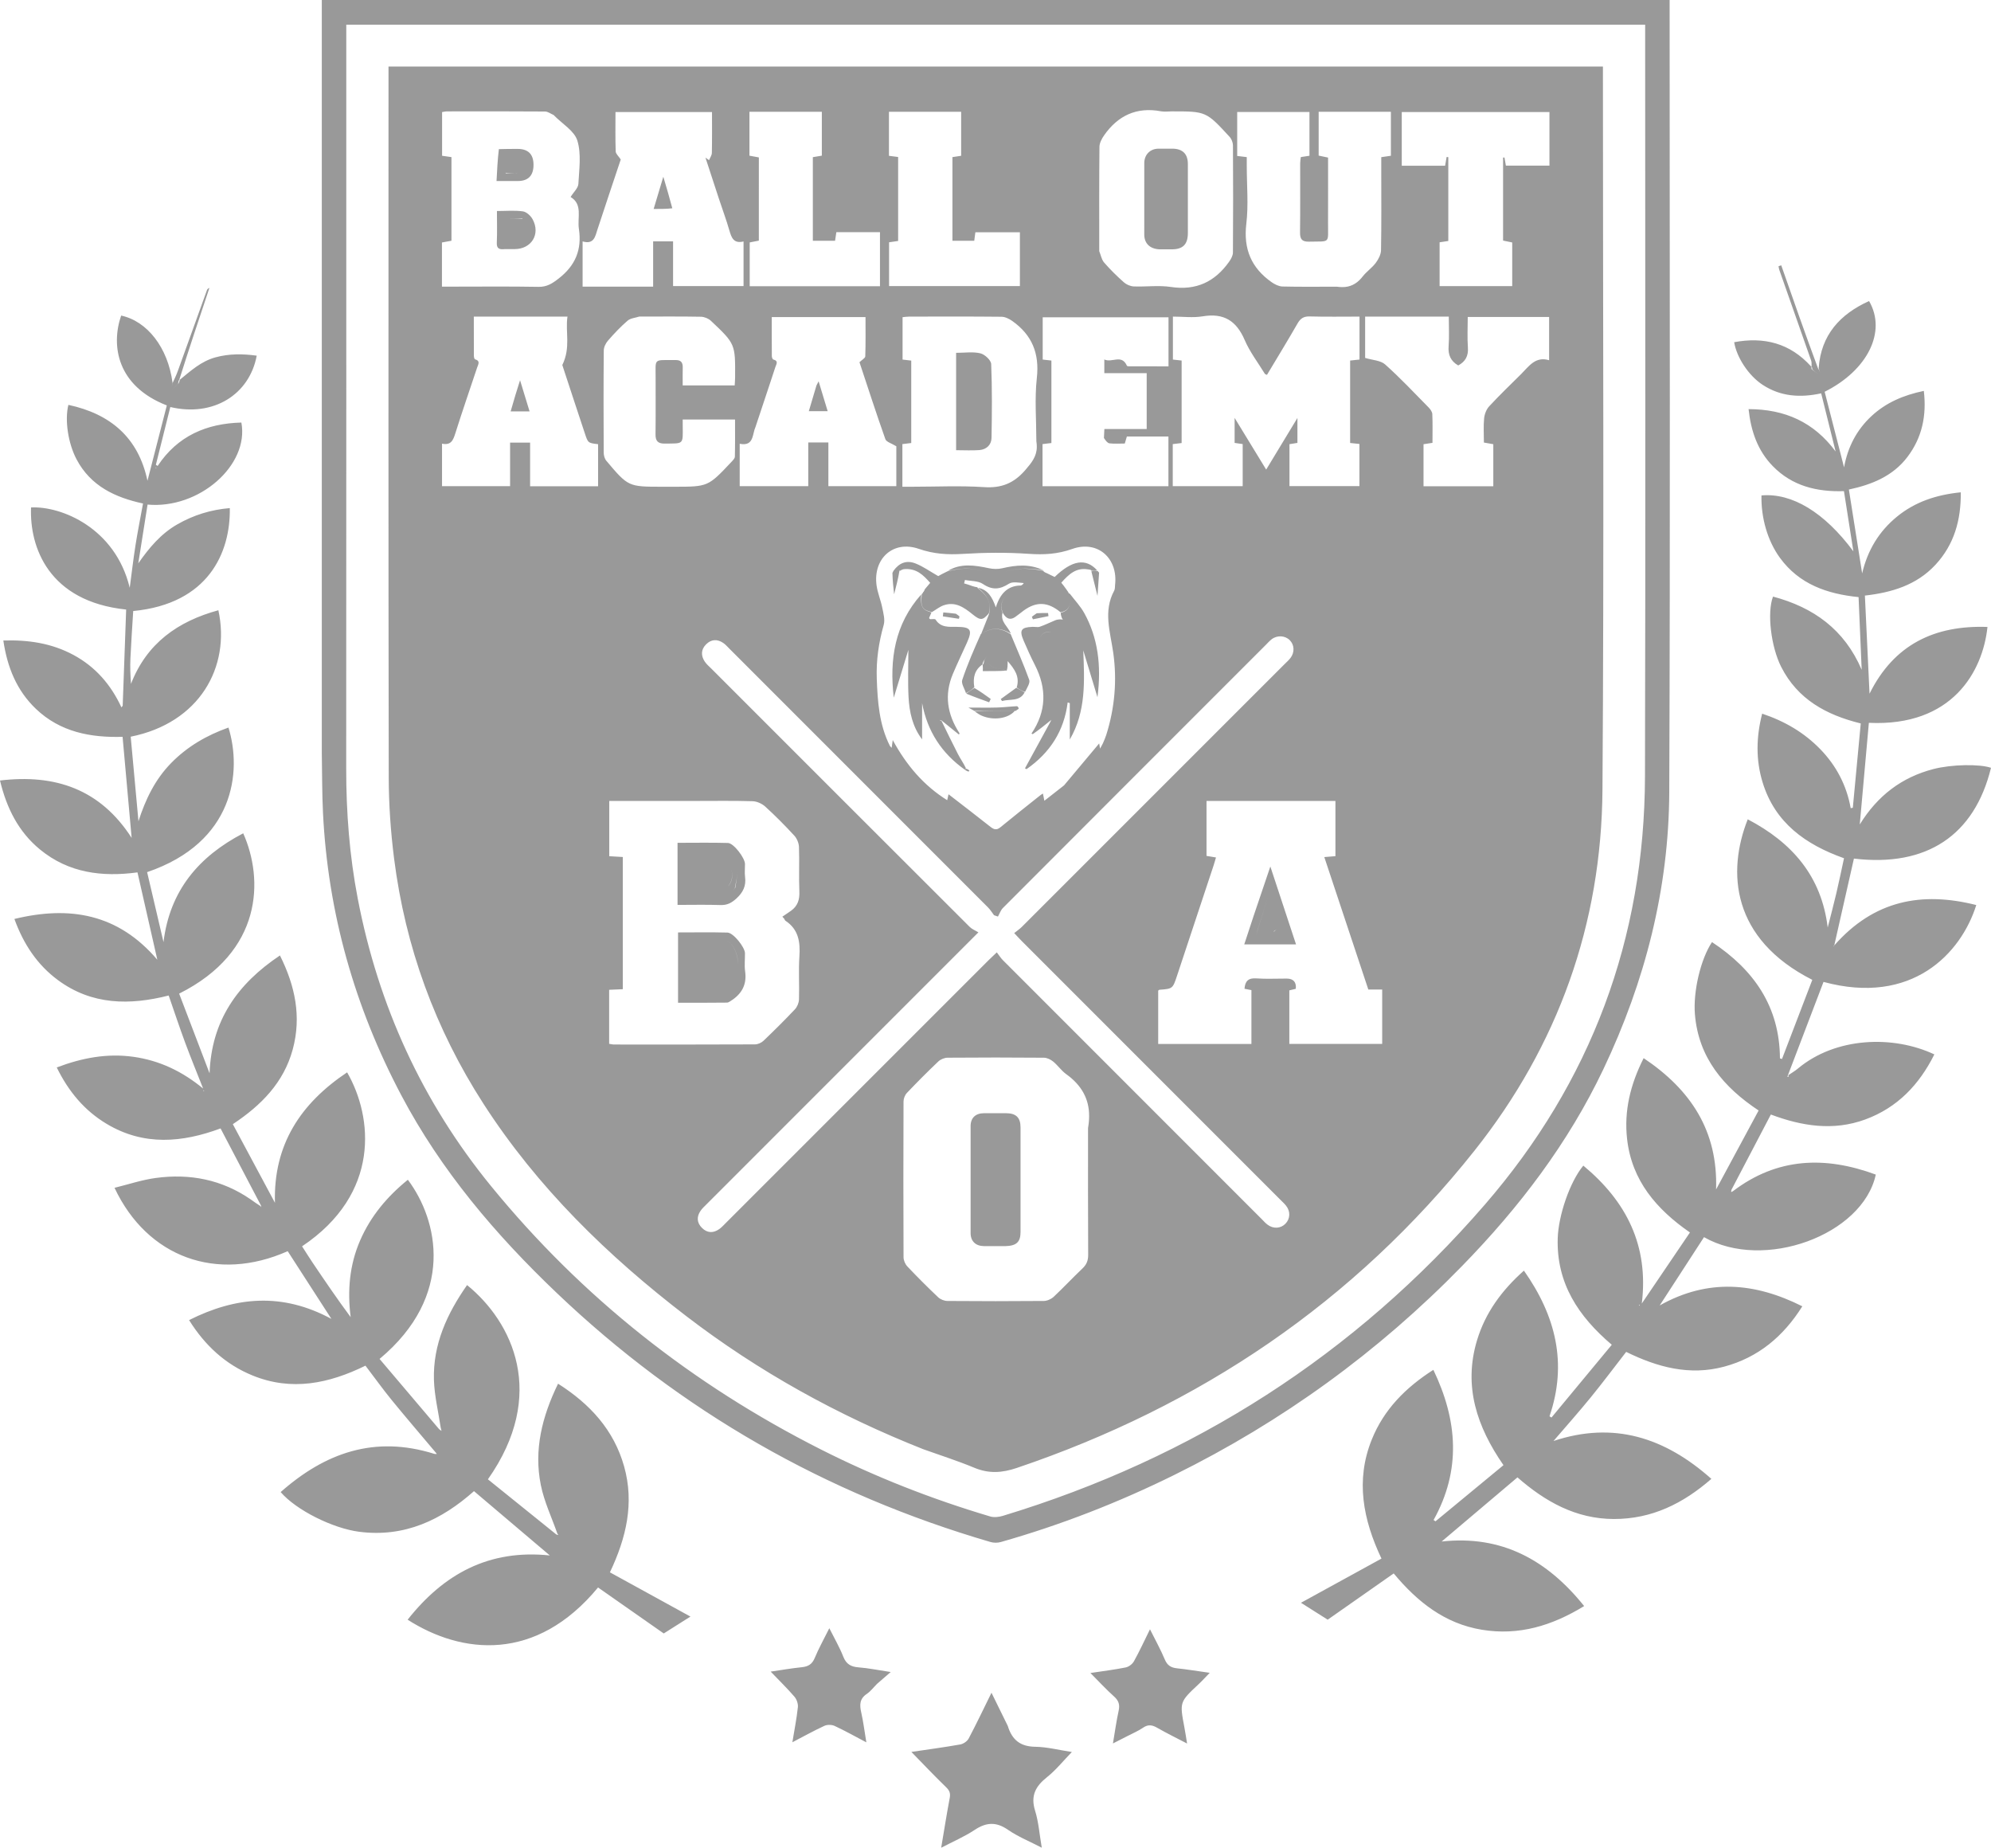 <svg xmlns="http://www.w3.org/2000/svg" xmlns:xlink="http://www.w3.org/1999/xlink" xmlns:serif="http://www.serif.com/" width="100%" height="100%" viewBox="0 0 139 129" xml:space="preserve" style="fill-rule:evenodd;clip-rule:evenodd;stroke-linejoin:round;stroke-miterlimit:2;">    <path d="M11.975,27.235C11.997,26.98 12.006,26.876 12.042,26.751C12.188,26.444 12.318,26.163 12.423,25.872C13.1,24.001 13.771,22.127 14.447,20.255C14.47,20.189 14.522,20.133 14.62,20.097C13.913,22.206 13.207,24.315 12.53,26.463C12.559,26.502 12.553,26.495 12.511,26.501C12.457,26.601 12.446,26.694 12.435,26.787L11.975,27.235ZM12.556,26.497L12.559,26.502C13.32,25.882 14.043,25.218 15.035,24.945C15.996,24.681 16.95,24.693 17.923,24.826C17.413,27.546 14.895,29.121 11.89,28.411L10.882,32.444L11.006,32.523C12.402,30.419 14.423,29.558 16.851,29.494C17.409,32.469 13.901,35.55 10.302,35.22L9.654,39.322C10.408,38.245 11.222,37.264 12.375,36.603C13.516,35.949 14.731,35.574 16.044,35.466C16.096,38.568 14.554,42.144 9.3,42.651C9.234,43.749 9.155,44.851 9.105,45.955C9.078,46.539 9.1,47.124 9.145,47.735C10.247,44.894 12.424,43.367 15.245,42.596C16.107,46.554 13.93,50.462 9.125,51.422L9.667,57.324C10.155,55.803 10.822,54.411 11.948,53.261C13.081,52.103 14.436,51.323 15.95,50.785C16.899,53.845 16.372,58.797 10.271,60.876L11.415,65.759C11.853,62.158 13.881,59.78 16.98,58.165C18.41,61.372 18.356,66.429 12.507,69.356L14.631,74.918C14.76,71.263 16.559,68.685 19.544,66.692C20.604,68.812 21.058,70.96 20.436,73.253C19.809,75.563 18.242,77.15 16.254,78.468L19.196,83.956C19.076,79.898 20.991,77.019 24.234,74.851C26.036,77.973 26.583,83.318 21.088,86.994C21.336,87.378 21.578,87.768 21.834,88.149C22.689,89.416 23.548,90.68 24.481,91.937C24.246,90.086 24.399,88.299 25.139,86.591C25.878,84.885 27.039,83.51 28.474,82.348C30.596,85.171 31.786,90.444 26.499,94.855C27.867,96.47 29.235,98.086 30.654,99.754C30.744,99.829 30.784,99.852 30.824,99.875L30.767,99.648C30.602,98.54 30.33,97.436 30.295,96.325C30.219,93.842 31.212,91.694 32.608,89.699C35.783,92.276 38.228,97.344 34.063,103.258C35.63,104.523 37.204,105.794 38.835,107.104C38.921,107.143 38.951,107.141 38.98,107.139L38.909,107.04C38.516,105.914 37.99,104.815 37.757,103.657C37.264,101.21 37.836,98.89 38.961,96.583C41.194,98.001 42.86,99.815 43.575,102.366C44.288,104.913 43.731,107.329 42.581,109.75L48.203,112.838L46.339,114.017L41.752,110.807C37.426,116.048 32.243,115.475 28.459,113.057C30.983,109.859 34.145,108.128 38.386,108.572L33.091,104.083C30.828,106.093 28.243,107.328 25.076,106.919C23.228,106.68 20.673,105.407 19.594,104.148C22.69,101.414 26.142,100.171 30.32,101.48C30.427,101.502 30.461,101.493 30.495,101.485L30.414,101.381C29.392,100.166 28.357,98.963 27.354,97.734C26.726,96.964 26.146,96.156 25.514,95.325C22.977,96.569 20.363,97.128 17.622,96.006C15.735,95.233 14.311,93.918 13.2,92.144C16.468,90.501 19.712,90.208 23.137,92.06L20.085,87.333C15.143,89.533 10.282,87.769 7.995,82.91C8.971,82.671 9.908,82.354 10.871,82.224C13.259,81.899 15.504,82.337 17.517,83.73C17.735,83.882 17.949,84.041 18.165,84.173C18.192,84.189 18.22,84.228 18.248,84.266L18.212,84.133L15.398,78.765C12.741,79.751 10.051,80.007 7.446,78.447C5.89,77.515 4.782,76.182 3.962,74.509C5.727,73.84 7.474,73.507 9.326,73.768C11.161,74.028 12.74,74.793 14.182,75.982C13.761,74.912 13.323,73.848 12.923,72.769C12.527,71.7 12.17,70.617 11.777,69.487C9.065,70.177 6.423,70.163 4.055,68.419C2.6,67.348 1.64,65.895 1.005,64.144C4.861,63.209 8.244,63.772 10.984,66.992L9.598,60.893C7.146,61.225 4.799,60.943 2.796,59.298C1.29,58.063 0.464,56.412 0,54.48C3.858,54.018 6.999,55.085 9.19,58.485L8.558,51.431C6.338,51.496 4.209,51.105 2.505,49.477C1.169,48.201 0.509,46.581 0.233,44.708C1.98,44.652 3.613,44.898 5.13,45.716C6.659,46.539 7.742,47.787 8.477,49.373C8.529,49.304 8.565,49.278 8.566,49.251C8.648,47.018 8.728,44.785 8.808,42.548C3.398,41.984 2.057,38.197 2.167,35.42C4.293,35.316 8.055,36.862 9.057,41.027C9.194,40.005 9.307,39.03 9.459,38.061C9.611,37.101 9.802,36.147 9.985,35.145C8.055,34.728 6.337,33.938 5.348,32.068C4.756,30.949 4.509,29.336 4.774,28.26C7.715,28.892 9.659,30.545 10.296,33.557L11.646,28.299C8.17,26.948 7.735,24.127 8.458,22.027C10.276,22.416 11.719,24.255 12.044,26.704C12.006,26.876 11.997,26.98 11.975,27.235C12.195,27.021 12.314,26.904 12.469,26.759C12.522,26.652 12.541,26.573 12.556,26.497ZM14.214,76.173C14.227,76.162 14.248,76.151 14.249,76.138C14.25,76.126 14.232,76.112 14.222,76.098C14.209,76.109 14.197,76.121 14.214,76.173ZM10.923,32.7L10.867,32.609C10.87,32.654 10.874,32.699 10.923,32.7ZM127.055,25.995L126.969,25.694C127.137,23.375 128.456,21.933 130.487,21.013C131.729,23.148 130.389,25.843 127.387,27.346L128.741,32.621C128.996,31.221 129.606,30.026 130.644,29.055C131.667,28.1 132.892,27.582 134.31,27.285C134.513,28.994 134.196,30.539 133.165,31.897C132.135,33.253 130.65,33.833 129.078,34.17L130.004,40.024C130.384,38.404 131.187,37.079 132.446,36.054C133.713,35.023 135.195,34.534 136.89,34.364C136.91,36.295 136.433,38.006 135.125,39.419C133.802,40.847 132.059,41.362 130.196,41.572L130.52,48.42C132.231,44.971 135.077,43.632 138.754,43.761C138.427,46.873 136.293,50.73 130.473,50.454L129.838,57.549C131.08,55.534 132.773,54.253 134.976,53.681C136.257,53.349 138.211,53.32 139,53.594C137.843,58.319 134.497,60.536 129.43,59.93L128.057,65.993C130.829,62.836 134.173,62.212 137.972,63.173C136.911,66.551 133.484,70.212 127.307,68.538C126.491,70.682 125.675,72.825 124.835,75.018C124.801,75.099 124.792,75.131 124.784,75.163L124.864,75.166L124.853,75.047C125.071,74.897 125.304,74.766 125.506,74.596C128.148,72.379 132.165,72.245 135.045,73.598C133.989,75.714 132.464,77.319 130.215,78.142C127.977,78.961 125.777,78.601 123.631,77.794C122.716,79.546 121.817,81.263 120.882,83.045C120.852,83.143 120.86,83.176 120.867,83.209L120.988,83.143C124.085,80.788 127.437,80.687 130.957,81.987C130.039,86.225 123.118,88.735 118.964,86.354L115.87,91.121C119.24,89.229 122.508,89.516 125.827,91.181C124.505,93.288 122.744,94.757 120.365,95.395C117.957,96.041 115.706,95.433 113.53,94.363C112.697,95.436 111.897,96.508 111.052,97.543C110.219,98.566 109.34,99.552 108.456,100.583C112.652,99.188 116.228,100.335 119.478,103.226C117.501,104.952 115.317,106.031 112.677,106.028C110.012,106.024 107.867,104.805 105.94,103.122L100.647,107.6C104.82,107.137 108.005,108.874 110.596,112.105C108.354,113.477 106.033,114.185 103.449,113.757C100.868,113.33 98.96,111.82 97.3,109.827L92.692,113.055L90.826,111.875L96.446,108.791C95.158,106.069 94.623,103.329 95.768,100.486C96.613,98.386 98.13,96.854 100.069,95.616C101.759,99.134 102.027,102.605 100.084,106.098L100.218,106.189L104.964,102.27C103.108,99.589 102.154,96.762 103.115,93.562C103.698,91.622 104.854,90.056 106.391,88.691C108.608,91.835 109.442,95.158 108.177,98.858L108.316,98.945L112.526,93.866C110.196,91.889 108.653,89.571 108.751,86.427C108.8,84.846 109.592,82.5 110.538,81.361C113.55,83.86 115.115,86.943 114.621,90.986L117.982,86.028C115.652,84.413 113.922,82.416 113.594,79.504C113.371,77.525 113.832,75.678 114.75,73.859C118.033,76.06 119.942,78.927 119.807,83.025L122.777,77.513C120.33,75.891 118.583,73.83 118.33,70.811C118.195,69.2 118.732,66.947 119.521,65.759C122.441,67.687 124.243,70.254 124.266,73.875L124.408,73.92L126.524,68.394C120.886,65.534 120.557,60.88 122.017,57.188C125.104,58.808 127.161,61.139 127.6,64.741C127.801,63.949 128.012,63.16 128.199,62.365C128.388,61.565 128.552,60.76 128.738,59.906C126.068,58.956 123.916,57.443 123.051,54.597C122.574,53.028 122.606,51.442 123.024,49.814C124.609,50.343 125.96,51.14 127.082,52.294C128.196,53.441 128.918,54.813 129.205,56.41L129.353,56.383L129.907,50.497C127.494,49.904 125.503,48.811 124.354,46.553C123.64,45.149 123.354,42.763 123.781,41.642C126.611,42.396 128.764,43.936 129.972,46.751L129.755,41.679C127.558,41.456 125.615,40.783 124.27,38.944C123.386,37.735 122.94,36.111 122.976,34.581C125.101,34.394 127.366,35.754 129.392,38.484L128.734,34.282C126.837,34.341 125.116,33.926 123.76,32.53C122.705,31.445 122.242,30.098 122.075,28.557C124.623,28.563 126.63,29.465 128.153,31.514L127.144,27.455C125.688,27.773 124.31,27.685 123.052,26.858C122.082,26.219 121.248,24.963 121.069,23.885C123.15,23.5 124.953,23.942 126.434,25.572C126.476,25.576 126.468,25.572 126.461,25.61C126.458,25.672 126.463,25.698 126.473,25.762C126.643,25.908 126.808,26.016 126.972,26.123C126.808,26.016 126.643,25.908 126.518,25.762C126.527,25.678 126.501,25.628 126.473,25.58L126.473,25.578C126.464,25.446 126.49,25.299 126.447,25.177C125.71,23.064 124.964,20.954 124.223,18.844C124.194,18.76 124.184,18.67 124.166,18.583L124.356,18.52C125.196,20.921 126.035,23.323 126.922,25.709C126.992,25.796 127.026,25.895 127.055,25.995ZM114.455,91.061C114.442,91.075 114.419,91.088 114.418,91.102C114.418,91.116 114.44,91.131 114.452,91.146C114.465,91.132 114.478,91.119 114.455,91.061ZM128.029,66.066L128.054,65.996C128.032,66.003 128.01,66.01 128.029,66.066ZM22.467,52.613L22.467,0L116.563,0L116.563,0.615C116.563,18.834 116.611,37.052 116.538,55.271C116.511,62.043 114.853,68.492 111.946,74.615C109.486,79.796 106.062,84.28 102.076,88.366C96.216,94.376 89.519,99.229 81.996,102.945C78.095,104.873 74.055,106.447 69.868,107.636C69.646,107.699 69.374,107.698 69.153,107.634C57.66,104.28 47.546,98.517 38.873,90.254C34.593,86.175 30.795,81.71 28.014,76.447C24.756,70.279 22.896,63.723 22.55,56.751C22.482,55.393 22.493,54.031 22.467,52.613ZM69.13,105.85C69.399,105.93 69.738,105.891 70.014,105.807C83.306,101.774 94.572,94.586 103.667,84.08C111.082,75.514 114.813,65.511 114.843,54.186C114.888,36.926 114.855,19.666 114.855,2.406L114.855,1.723L24.175,1.723L24.175,2.443C24.175,19.511 24.18,36.58 24.17,53.648C24.168,56.704 24.4,59.734 24.978,62.734C26.413,70.19 29.474,76.903 34.279,82.786C40.623,90.554 48.332,96.635 57.316,101.176C61.138,103.106 65.069,104.644 69.13,105.85ZM64.471,101.162C58.5,98.799 52.965,95.742 47.903,91.86C42.422,87.657 37.517,82.883 33.754,77.046C30.383,71.819 28.294,66.095 27.512,59.921C27.274,58.045 27.142,56.142 27.139,54.251C27.111,37.969 27.123,21.688 27.123,5.406L27.123,4.643L111.907,4.643L111.907,5.288C111.907,21.896 111.989,38.505 111.875,55.112C111.811,64.492 108.775,72.972 102.94,80.317C94.537,90.894 83.768,98.142 70.99,102.463C69.951,102.814 69.03,102.872 68.019,102.45C66.872,101.972 65.684,101.596 64.471,101.162ZM72.353,30.8C72.351,29.307 72.225,27.827 72.386,26.379C72.578,24.659 72.044,23.375 70.668,22.403C70.453,22.251 70.171,22.112 69.919,22.11C67.773,22.087 65.628,22.096 63.482,22.099C63.32,22.099 63.157,22.126 63.012,22.139L63.012,25.099L63.618,25.169L63.618,30.923L62.999,30.998L62.999,33.975L63.646,33.975C65.332,33.975 67.023,33.892 68.702,34.002C69.92,34.083 70.789,33.728 71.583,32.807C72.018,32.304 72.387,31.852 72.383,31.186C72.385,31.066 72.375,30.937 72.353,30.8ZM66.75,31.424L66.75,24.628C67.352,24.628 67.923,24.538 68.443,24.662C68.749,24.735 69.188,25.14 69.199,25.411C69.268,27.129 69.254,28.852 69.222,30.573C69.213,31.049 68.87,31.376 68.381,31.415C67.87,31.456 67.352,31.424 66.75,31.424ZM76.738,51.892L76.799,52.254C76.893,52.08 76.955,51.984 77,51.88C77.083,51.688 77.17,51.495 77.233,51.296C77.825,49.421 77.994,47.489 77.72,45.56C77.512,44.095 77.008,42.664 77.788,41.225C77.848,41.115 77.833,40.963 77.848,40.83C78.065,38.971 76.637,37.689 74.866,38.315C73.827,38.682 72.894,38.732 71.803,38.657C70.301,38.553 68.755,38.567 67.253,38.661C66.142,38.73 65.191,38.671 64.135,38.307C62.357,37.695 60.941,38.991 61.196,40.858C61.268,41.383 61.487,41.886 61.592,42.408C61.672,42.807 61.799,43.255 61.695,43.622C61.346,44.852 61.166,46.092 61.211,47.365C61.267,48.977 61.382,50.58 62.124,52.058C62.145,52.1 62.189,52.131 62.25,52.199L62.326,51.658C63.288,53.421 64.484,54.827 66.129,55.855L66.221,55.44C67.214,56.209 68.186,56.952 69.145,57.711C69.388,57.903 69.576,57.963 69.843,57.744C70.76,56.99 71.693,56.256 72.621,55.516C72.677,55.47 72.742,55.436 72.812,55.39L72.911,55.893L73.253,55.627C73.599,55.357 73.924,55.104 74.266,54.835L74.274,54.825L74.296,54.807L76.738,51.892ZM74.693,41.45L74.693,41.447C75.032,41.895 75.43,42.31 75.699,42.797C76.634,44.488 76.911,46.423 76.618,48.665L75.627,45.397C75.713,47.547 75.827,49.655 74.686,51.62L74.686,49.077L74.538,49.031C74.291,51.018 73.306,52.544 71.667,53.686C71.594,53.66 71.578,53.643 71.561,53.625L73.346,50.359C73.371,50.301 73.379,50.273 73.387,50.246L73.314,50.315C72.929,50.625 72.544,50.936 72.104,51.241C72.049,51.235 72.014,51.2 72.014,51.2C73.056,49.656 73.091,48.065 72.253,46.423C71.966,45.861 71.707,45.284 71.458,44.705C71.149,43.986 71.29,43.783 72.085,43.754C72.258,43.748 72.445,43.797 72.6,43.744C72.96,43.621 73.302,43.448 73.655,43.303C73.762,43.258 73.878,43.235 74.051,43.231C74.143,43.251 74.174,43.242 74.206,43.234L74.139,43.157C74.098,43.043 74.058,42.93 74.052,42.775C74.851,42.57 74.683,41.968 74.693,41.45ZM68.502,44.245C68.664,43.812 68.865,43.357 69.051,42.857C69.241,42.016 68.849,41.494 68.281,41.026C68.967,41.163 69.268,41.67 69.523,42.397C69.821,41.438 70.328,40.9 71.233,40.867C70.956,41.054 70.662,41.221 70.407,41.434C70.664,41.22 70.96,41.051 71.24,40.866C71.242,40.87 71.234,40.871 71.272,40.873C71.364,40.832 71.418,40.788 71.472,40.698C71.122,40.675 70.696,40.578 70.438,40.744C69.798,41.154 69.271,41.202 68.614,40.758C68.286,40.536 67.788,40.566 67.367,40.483L67.309,40.722C67.488,40.773 67.667,40.825 67.879,40.908C68.025,40.958 68.137,40.977 68.248,40.993C68.246,40.996 68.243,41.005 68.24,41.033C68.849,41.494 69.242,42.016 69.037,42.813C68.608,43.309 68.45,43.327 67.903,42.883C67.307,42.4 66.694,41.966 65.876,42.253C65.599,42.35 65.357,42.549 65.064,42.723C64.375,42.57 64.267,42.374 64.352,41.496C64.337,41.448 64.337,41.453 64.371,41.457C64.418,41.417 64.432,41.371 64.446,41.326C64.446,41.326 64.45,41.334 64.474,41.319C64.522,41.245 64.545,41.186 64.568,41.127L64.941,40.684C64.457,40.139 63.979,39.644 63.093,39.729C62.95,39.767 62.893,39.805 62.837,39.843C62.837,39.843 62.838,39.837 62.799,39.821C62.706,40.378 62.567,40.916 62.422,41.484C62.372,41.029 62.317,40.537 62.304,39.988C62.352,39.906 62.367,39.872 62.379,39.842L62.382,39.833L62.383,39.836C62.768,39.3 63.278,39.081 63.909,39.327C64.445,39.536 64.927,39.886 65.502,40.213C65.611,40.151 65.838,40.024 66.143,39.88C67.254,39.582 68.26,39.631 69.24,40.086C68.26,39.631 67.254,39.582 66.168,39.854C67.062,39.296 68.047,39.452 69.046,39.663C69.343,39.726 69.678,39.734 69.972,39.665C70.937,39.438 71.885,39.348 72.839,39.803C71.75,39.633 70.661,39.591 69.618,40.131C70.661,39.591 71.75,39.633 72.856,39.843C72.856,39.843 72.85,39.844 72.853,39.88C72.93,39.947 73.003,39.977 73.076,40.006L73.63,40.274C74.837,39.102 75.812,38.935 76.599,39.814C76.433,39.858 76.309,39.848 76.185,39.838C76.185,39.838 76.191,39.837 76.184,39.801C76.099,39.757 76.022,39.75 75.944,39.742C75.114,39.604 74.606,40.1 74.093,40.674C74.204,40.812 74.307,40.94 74.44,41.129C74.509,41.239 74.549,41.287 74.588,41.335C74.588,41.335 74.58,41.334 74.583,41.367C74.621,41.415 74.657,41.433 74.693,41.45C74.682,41.966 74.853,42.57 74.044,42.739C73.164,42.007 72.364,41.966 71.467,42.618C71.266,42.764 71.078,42.928 70.874,43.067C70.536,43.298 70.265,43.208 70.02,42.8C69.779,42.219 69.976,41.822 70.333,41.498C69.976,41.822 69.777,42.217 69.991,42.772C69.824,43.421 70.382,43.722 70.566,44.223C69.899,43.823 69.226,43.752 68.502,44.245ZM68.895,45.778C68.927,46.794 69.719,46.551 70.232,46.815C69.723,46.845 69.192,46.845 68.612,46.845C68.618,46.722 68.625,46.6 68.606,46.43C68.581,46.382 68.59,46.389 68.632,46.384C68.687,46.287 68.698,46.195 68.71,46.103L68.895,45.778ZM68.502,44.245C69.244,43.755 69.908,43.829 70.563,44.268C71.001,45.326 71.465,46.375 71.853,47.451C71.931,47.665 71.715,47.984 71.564,48.294C71.321,48.219 71.15,48.105 70.979,47.99C71.215,47.232 70.826,46.695 70.348,46.147C70.348,46.415 70.348,46.638 70.279,46.823C69.719,46.551 68.927,46.794 68.895,45.778C68.782,45.976 68.746,46.039 68.672,46.132C68.618,46.239 68.6,46.316 68.586,46.389C68.585,46.386 68.581,46.382 68.581,46.382C68.06,46.757 67.905,47.268 68.021,47.974C67.824,48.17 67.63,48.274 67.437,48.378C67.342,48.071 67.095,47.712 67.177,47.464C67.533,46.394 67.985,45.357 68.472,44.265L68.502,44.245ZM73.357,44.105L73.345,44.102C72.911,44.064 72.652,44.278 72.55,44.682C72.65,44.288 72.899,44.074 73.357,44.105ZM72.382,42.804C72.673,42.788 72.921,42.788 73.17,42.788L73.199,43.007L72.113,43.228L72.038,43.053C72.138,42.976 72.238,42.898 72.382,42.804ZM66.734,42.838C66.847,42.912 66.916,42.968 66.986,43.025L66.947,43.193L65.824,43.022L65.857,42.747C66.135,42.772 66.413,42.796 66.734,42.838ZM76.193,39.88C76.309,39.848 76.433,39.858 76.604,39.854C76.65,39.842 76.645,39.839 76.643,39.866C76.672,39.917 76.703,39.941 76.733,39.966L76.621,41.594C76.462,40.958 76.331,40.44 76.193,39.88ZM67.454,48.414C67.631,48.274 67.824,48.17 68.028,48.022C68.415,48.248 68.791,48.518 69.166,48.787L69.056,49.02C68.528,48.83 67.999,48.64 67.454,48.414ZM67.44,53.654C67.536,53.678 67.607,53.728 67.678,53.777L67.619,53.86C67.55,53.834 67.482,53.807 67.392,53.757C67.386,53.715 67.4,53.697 67.44,53.654ZM65.724,50.304C66.106,51.08 66.479,51.862 66.876,52.631C67.04,52.951 67.254,53.246 67.431,53.615C67.4,53.697 67.385,53.715 67.371,53.734C65.749,52.588 64.743,51.053 64.376,49.077L64.376,51.609C63.702,50.724 63.485,49.695 63.429,48.642C63.373,47.575 63.417,46.504 63.417,45.361L62.398,48.698C62.085,46.033 62.468,43.564 64.311,41.496C64.267,42.374 64.375,42.57 65.03,42.745C64.983,42.858 64.937,42.97 64.866,43.132C64.879,43.194 64.917,43.207 64.955,43.22C65.078,43.226 65.276,43.185 65.314,43.245C65.68,43.825 66.25,43.751 66.805,43.755C67.773,43.761 67.905,43.966 67.514,44.844C67.187,45.578 66.835,46.301 66.524,47.04C65.917,48.484 66.117,49.845 66.986,51.179C66.98,51.235 66.945,51.27 66.945,51.27C66.559,50.96 66.174,50.65 65.745,50.298C65.681,50.256 65.659,50.257 65.637,50.258C65.639,50.272 65.639,50.297 65.644,50.298C65.67,50.303 65.697,50.303 65.724,50.304ZM70.947,48.013C71.149,48.105 71.321,48.219 71.534,48.322C71.2,48.988 70.512,48.775 69.954,48.932L69.867,48.795L70.947,48.013ZM68.036,49.626L67.606,49.39C68.416,49.39 69.025,49.403 69.632,49.385C70.084,49.373 70.534,49.314 70.986,49.294C71.051,49.291 71.12,49.393 71.117,49.478C70.997,49.549 70.948,49.589 70.898,49.63C70.898,49.63 70.896,49.622 70.85,49.609C69.881,49.607 68.959,49.616 68.036,49.626ZM68.055,49.659C68.959,49.616 69.881,49.607 70.853,49.612C70.389,50.167 69.347,50.312 68.522,49.949C68.366,49.88 68.223,49.779 68.055,49.659ZM94.258,30.921L94.258,25.166L94.913,25.097L94.913,22.099C93.731,22.099 92.584,22.119 91.438,22.088C91.014,22.076 90.789,22.225 90.584,22.584C89.892,23.791 89.164,24.976 88.452,26.167C88.368,26.126 88.321,26.119 88.305,26.093C87.825,25.309 87.253,24.564 86.894,23.728C86.316,22.386 85.43,21.836 83.971,22.079C83.291,22.193 82.576,22.099 81.886,22.099L81.886,25.098L82.494,25.166L82.494,30.925L81.875,30.998L81.875,33.935L86.757,33.935L86.757,30.997L86.194,30.916L86.194,29.17L88.397,32.778L90.579,29.175L90.579,30.915L90.023,31.004L90.023,33.93L94.907,33.93L94.907,30.988L94.258,30.921ZM71.203,19.966L71.203,16.212L68.095,16.212L68.016,16.806L66.493,16.806L66.493,10.966L67.102,10.874L67.102,7.802L62.062,7.802L62.062,10.876L62.702,10.958L62.702,16.819L62.07,16.912L62.07,19.966L71.203,19.966ZM48.455,55.907L42.535,55.907L42.535,59.764L43.48,59.819L43.48,69.047L42.527,69.089L42.527,72.859C42.652,72.877 42.762,72.908 42.873,72.908C46.151,72.91 49.429,72.915 52.707,72.899C52.908,72.898 53.154,72.789 53.301,72.649C54.05,71.934 54.786,71.205 55.496,70.452C55.658,70.28 55.774,69.995 55.781,69.759C55.813,68.763 55.743,67.762 55.809,66.769C55.877,65.758 55.754,64.873 54.835,64.268C54.794,64.241 54.777,64.176 54.749,64.129L54.619,63.985C54.824,63.845 55.033,63.71 55.234,63.565C55.693,63.234 55.831,62.792 55.807,62.225C55.763,61.192 55.817,60.154 55.78,59.121C55.77,58.85 55.639,58.529 55.456,58.33C54.807,57.625 54.131,56.942 53.423,56.298C53.196,56.093 52.84,55.933 52.538,55.925C51.206,55.885 49.873,55.907 48.455,55.907ZM47.302,63.163L47.302,58.829C48.502,58.829 49.663,58.807 50.822,58.84C51.222,58.851 52.006,59.886 52.01,60.304C52.012,60.61 51.978,60.921 52.017,61.222C52.099,61.848 51.868,62.299 51.406,62.721C51.07,63.026 50.76,63.189 50.299,63.173C49.327,63.139 48.353,63.163 47.302,63.163ZM51.134,62.192C51.202,62.124 51.268,62.047 51.333,61.962C51.397,61.522 51.488,61.084 51.518,60.642C51.488,61.084 51.397,61.522 51.302,61.993C51.248,62.066 51.192,62.132 51.134,62.192ZM50.836,61.852L50.845,61.847C51.259,61.382 51.106,60.828 50.991,60.337C51.104,60.819 51.253,61.362 50.836,61.852ZM51.175,69.759C51.013,69.857 50.884,69.981 50.753,69.983C49.626,69.998 48.498,69.992 47.337,69.992L47.337,65.084C48.497,65.084 49.643,65.064 50.787,65.094C51.198,65.105 52.004,66.114 52.009,66.535C52.014,66.956 51.962,67.385 52.02,67.799C52.134,68.619 51.878,69.253 51.175,69.759ZM51.526,67.299C51.526,66.508 51.093,65.658 50.57,65.624C51.082,65.658 51.508,66.472 51.526,67.299ZM95.129,19.305C95.397,18.959 95.782,18.703 96.044,18.354C96.233,18.102 96.41,17.766 96.415,17.465C96.449,15.643 96.432,13.821 96.432,12L96.432,10.97L97.104,10.872L97.104,7.802L92.061,7.802L92.061,10.861L92.718,10.999C92.718,12.539 92.723,14.051 92.716,15.563C92.709,17.034 92.906,16.833 91.384,16.868C90.897,16.879 90.755,16.692 90.761,16.226C90.781,14.616 90.767,13.005 90.771,11.394C90.771,11.248 90.8,11.101 90.815,10.964L91.419,10.871L91.419,7.818L86.374,7.818L86.374,10.886L87.042,10.966L87.042,11.602C87.042,12.944 87.168,14.302 87.01,15.625C86.8,17.388 87.366,18.705 88.78,19.699C88.997,19.851 89.278,19.991 89.532,19.998C90.769,20.028 92.007,20.012 93.327,20.011C93.462,20.031 93.59,20.041 93.712,20.04C94.24,20.044 94.676,19.836 95.043,19.411C95.072,19.377 95.101,19.342 95.129,19.305ZM96.502,22.099L95.306,22.099L95.306,24.983C95.817,25.139 96.381,25.152 96.702,25.438C97.759,26.381 98.732,27.418 99.727,28.429C99.851,28.555 99.987,28.738 99.995,28.9C100.025,29.566 100.007,30.233 100.007,30.911L99.382,31.007L99.382,33.94L104.254,33.94L104.254,31.006L103.597,30.89C103.597,30.302 103.558,29.744 103.613,29.195C103.642,28.904 103.772,28.57 103.968,28.359C104.684,27.586 105.445,26.855 106.194,26.113C106.738,25.573 107.19,24.853 108.151,25.144L108.151,22.125L102.469,22.125C102.469,22.855 102.43,23.562 102.48,24.263C102.523,24.859 102.297,25.244 101.805,25.509C101.271,25.201 101.088,24.762 101.134,24.16C101.185,23.498 101.146,22.829 101.146,22.098L96.502,22.099ZM105.574,19.972L105.574,16.924L104.936,16.793L104.936,11L105.032,10.993L105.132,11.56L108.174,11.56L108.174,7.821L97.863,7.821L97.863,11.568L100.888,11.568L100.995,10.956L101.112,10.969L101.112,16.821L100.505,16.912L100.505,19.972L105.574,19.972ZM52.978,15.614L52.978,16.797L52.34,16.921L52.34,19.98L61.435,19.98L61.435,16.204L58.39,16.204L58.299,16.806L56.748,16.806L56.748,10.97L57.376,10.865L57.376,7.804L52.322,7.804L52.322,10.866L52.979,10.988L52.978,15.614ZM40.674,20.01L45.598,20.01L45.598,16.847L46.99,16.847L46.99,19.969L51.91,19.969L51.91,16.854C51.235,17.02 51.072,16.608 50.927,16.106C50.711,15.353 50.436,14.616 50.19,13.871C49.874,12.915 49.563,11.958 49.25,11.001L49.501,11.18C49.57,11.011 49.695,10.844 49.698,10.674C49.718,9.724 49.708,8.773 49.708,7.822L42.969,7.822C42.969,8.772 42.953,9.672 42.984,10.571C42.99,10.738 43.184,10.898 43.337,11.132C42.82,12.682 42.265,14.332 41.722,15.987C41.554,16.498 41.479,17.084 40.674,16.851L40.674,20.01ZM46.936,14.538C46.527,14.586 46.129,14.586 45.634,14.586L46.309,12.336C46.553,13.16 46.75,13.825 46.936,14.538ZM77.083,18.325C77.508,18.816 77.976,19.274 78.463,19.706C78.642,19.865 78.919,19.984 79.157,19.993C80.018,20.027 80.897,19.901 81.739,20.029C83.497,20.295 84.811,19.678 85.808,18.271C85.941,18.084 86.075,17.843 86.076,17.626C86.095,15.136 86.094,12.645 86.078,10.155C86.077,9.952 85.983,9.703 85.846,9.554C84.204,7.77 84.2,7.774 81.8,7.774C81.551,7.774 81.295,7.812 81.054,7.768C79.353,7.451 78.047,8.063 77.079,9.451C76.919,9.681 76.761,9.978 76.758,10.245C76.733,12.631 76.743,15.017 76.743,17.482L76.744,17.535C76.844,17.778 76.895,18.063 77.039,18.268C77.053,18.288 77.068,18.307 77.083,18.325ZM80.947,17.404C80.27,17.372 79.887,16.984 79.886,16.37C79.884,14.706 79.883,13.043 79.887,11.379C79.888,10.797 80.297,10.384 80.869,10.378C81.194,10.374 81.519,10.376 81.844,10.377C82.559,10.379 82.929,10.74 82.93,11.445C82.932,13.051 82.931,14.657 82.93,16.263C82.93,17.057 82.587,17.403 81.802,17.404L80.947,17.404ZM43.818,22.381C43.325,22.804 42.876,23.283 42.448,23.773C42.29,23.954 42.154,24.229 42.152,24.463C42.13,26.84 42.135,29.217 42.147,31.594C42.148,31.785 42.21,32.018 42.329,32.16C43.862,33.978 43.865,33.975 46.244,33.975L47.049,33.975C49.43,33.975 49.43,33.976 51.061,32.244C51.162,32.136 51.301,32.001 51.304,31.875C51.326,31.004 51.316,30.132 51.316,29.282L47.662,29.282C47.662,29.465 47.661,29.597 47.663,29.729C47.679,31.063 47.736,30.945 46.407,30.963C45.933,30.969 45.759,30.781 45.765,30.315C45.782,29.011 45.767,27.707 45.772,26.404C45.778,24.973 45.58,25.142 47.134,25.133L47.192,25.133C47.532,25.129 47.672,25.303 47.664,25.635C47.655,26.051 47.662,26.467 47.662,26.903L51.292,26.903C51.303,26.701 51.318,26.532 51.32,26.364C51.337,24.012 51.342,24.006 49.632,22.393C49.46,22.23 49.173,22.114 48.937,22.109C47.546,22.083 46.155,22.096 44.685,22.096L44.631,22.096C44.356,22.187 44.021,22.207 43.818,22.381ZM93.232,55.909L84.232,55.909L84.232,59.742L84.893,59.852C84.828,60.067 84.78,60.248 84.721,60.425L82.178,68.094C81.872,69.017 81.872,69.016 80.945,69.087C80.914,69.089 80.886,69.127 80.858,69.147L80.858,72.868L87.367,72.868L87.367,69.111L86.884,69.017C86.926,68.464 87.167,68.255 87.707,68.293C88.413,68.343 89.125,68.302 89.834,68.306C90.301,68.309 90.513,68.555 90.465,69.02L90.013,69.129L90.013,72.866L96.496,72.866L96.496,69.071L95.529,69.071L92.455,59.824L93.232,59.761L93.232,55.909ZM87.518,63.938C87.903,62.812 88.269,61.727 88.688,60.482L90.481,65.918L86.867,65.918C87.088,65.24 87.293,64.609 87.518,63.938ZM88.555,62.501C88.305,63.303 88.082,64.015 87.836,64.789L87.698,65.312C87.748,65.124 87.795,64.949 87.853,64.746C88.085,64.009 88.305,63.302 88.555,62.501ZM88.911,65.014L88.957,65.013C89.018,64.951 89.143,64.87 89.13,64.831C89.143,64.87 89.018,64.951 88.911,65.014ZM51.642,30.976L51.642,33.934L56.428,33.934L56.428,30.885L57.832,30.885L57.832,33.934L62.576,33.934L62.576,31.15C62.249,30.947 61.882,30.853 61.811,30.654C61.172,28.853 60.585,27.033 60.003,25.282C60.172,25.119 60.404,25 60.408,24.874C60.44,23.961 60.425,23.047 60.425,22.134L53.88,22.134C53.88,23.066 53.877,23.963 53.885,24.86C53.885,24.942 53.935,25.081 53.987,25.094C54.375,25.193 54.194,25.428 54.128,25.63L53.85,26.477C53.494,27.561 53.131,28.655 52.745,29.801C52.638,30.034 52.607,30.335 52.514,30.578C52.399,30.877 52.192,31.084 51.642,30.976ZM57,26.907C57.05,26.801 57.086,26.735 57.151,26.616L57.783,28.701L56.467,28.701C56.645,28.099 56.815,27.523 57,26.907ZM39.617,22.099L33.079,22.099C33.079,23.067 33.077,23.946 33.083,24.825C33.083,24.913 33.114,25.063 33.162,25.078C33.561,25.195 33.381,25.443 33.308,25.664C32.8,27.189 32.275,28.707 31.791,30.239C31.64,30.716 31.494,31.105 30.86,30.967L30.86,33.934L35.611,33.934L35.611,30.894L37.009,30.894L37.009,33.941L41.755,33.941L41.755,31.005C41.049,30.921 41.051,30.921 40.826,30.237C40.581,29.492 40.331,28.748 40.086,28.002C39.781,27.079 39.479,26.156 39.257,25.48C39.861,24.242 39.457,23.17 39.617,22.099ZM35.979,27.59C36.086,27.259 36.175,26.969 36.307,26.54L36.971,28.714L35.651,28.714C35.759,28.339 35.86,27.986 35.979,27.59ZM31.518,10.966L31.518,16.804L30.855,16.925L30.855,20.008L31.497,20.008C33.529,20.008 35.56,19.985 37.591,20.022C38.18,20.033 38.549,19.792 38.995,19.447C40.167,18.542 40.634,17.433 40.415,15.975C40.295,15.18 40.699,14.267 39.836,13.75C40.051,13.403 40.363,13.128 40.379,12.836C40.433,11.825 40.593,10.745 40.308,9.815C40.098,9.133 39.254,8.644 38.693,8.07C38.68,8.056 38.669,8.036 38.653,8.029C38.452,7.943 38.251,7.785 38.05,7.784C35.77,7.766 33.489,7.772 31.209,7.775C31.098,7.775 30.988,7.805 30.864,7.822L30.864,10.873L31.518,10.966ZM35.248,17.387C34.856,17.43 34.665,17.355 34.684,16.94C34.716,16.222 34.693,15.501 34.693,14.729C35.334,14.729 35.929,14.673 36.505,14.754C36.755,14.789 37.048,15.059 37.181,15.3C37.751,16.338 37.105,17.387 35.931,17.387L35.248,17.387ZM36.473,15.278L36.467,15.249L35.255,15.249C35.637,15.249 36.036,15.249 36.473,15.278ZM34.828,10.41C35.298,10.396 35.718,10.393 36.138,10.394C36.876,10.395 37.246,10.767 37.247,11.503C37.248,12.252 36.883,12.632 36.157,12.636C35.701,12.638 35.244,12.636 34.665,12.636C34.704,11.876 34.74,11.15 34.828,10.41ZM35.301,12.059L35.307,12.094C35.629,12.102 35.951,12.119 36.273,12.113C35.961,12.119 35.648,12.103 35.301,12.059ZM74.437,74.977C74.099,74.735 73.854,74.366 73.53,74.1C73.355,73.957 73.103,73.832 72.885,73.83C70.642,73.81 68.399,73.811 66.156,73.829C65.937,73.831 65.668,73.94 65.509,74.091C64.758,74.803 64.027,75.538 63.314,76.288C63.176,76.433 63.08,76.682 63.079,76.884C63.065,80.507 63.064,84.131 63.08,87.755C63.081,87.972 63.194,88.238 63.344,88.397C64.042,89.135 64.761,89.854 65.499,90.552C65.657,90.702 65.926,90.807 66.144,90.809C68.387,90.827 70.631,90.829 72.874,90.808C73.107,90.805 73.389,90.679 73.562,90.518C74.248,89.877 74.888,89.187 75.57,88.541C75.855,88.271 75.972,87.994 75.97,87.594C75.953,84.67 75.961,81.745 75.961,78.736C76.012,78.442 76.037,78.162 76.036,77.895C76.041,76.703 75.502,75.739 74.437,74.977ZM70.184,86.981C69.65,86.981 69.171,86.986 68.693,86.98C68.113,86.973 67.763,86.637 67.762,86.071C67.757,83.581 67.757,81.091 67.762,78.602C67.763,78.03 68.105,77.707 68.69,77.703C69.207,77.7 69.724,77.702 70.241,77.703C70.937,77.705 71.248,78.008 71.248,78.694C71.249,81.126 71.249,83.558 71.248,85.99C71.248,86.692 70.971,86.961 70.184,86.981ZM77.101,29.948L80.055,29.948L80.055,26.045L77.097,26.045L77.097,25.091C77.633,25.349 78.31,24.696 78.675,25.53C78.689,25.561 78.779,25.569 78.834,25.569C79.748,25.571 80.661,25.571 81.578,25.571L81.578,22.147L72.795,22.147L72.795,25.098L73.403,25.166L73.403,30.924L72.783,30.998L72.783,33.937L81.573,33.937L81.573,30.47L78.671,30.47L78.526,30.959C78.147,30.959 77.8,30.986 77.46,30.946C77.322,30.93 77.201,30.772 77.07,30.572L77.09,30.159L77.101,29.948ZM56.127,77.258C53.84,79.545 51.567,81.817 49.295,84.091C49.16,84.226 49.017,84.358 48.91,84.514C48.62,84.934 48.65,85.355 49.01,85.711C49.372,86.07 49.794,86.088 50.209,85.795C50.38,85.675 50.523,85.515 50.672,85.366L69.022,67.018C69.18,66.861 69.345,66.71 69.591,66.475C69.754,66.686 69.865,66.87 70.013,67.018C76.032,73.042 82.053,79.064 88.075,85.084C88.21,85.22 88.338,85.367 88.49,85.482C88.896,85.791 89.414,85.756 89.744,85.415C90.079,85.068 90.102,84.559 89.787,84.161C89.669,84.011 89.525,83.881 89.39,83.746L71.327,65.681C71.171,65.525 71.023,65.36 70.806,65.13C71.012,64.965 71.189,64.846 71.338,64.698C77.456,58.583 83.572,52.467 89.688,46.35C89.824,46.215 89.97,46.087 90.087,45.936C90.398,45.536 90.371,45.008 90.038,44.679C89.71,44.356 89.158,44.325 88.775,44.624C88.625,44.741 88.497,44.888 88.362,45.023C82.246,51.14 76.127,57.254 70.018,63.378C69.861,63.535 69.785,63.775 69.671,63.976L69.399,63.884C69.259,63.701 69.139,63.5 68.978,63.339C62.96,57.314 56.938,51.293 50.916,45.272C50.781,45.137 50.652,44.988 50.496,44.881C50.078,44.595 49.656,44.616 49.296,44.975C48.935,45.335 48.926,45.764 49.201,46.178C49.326,46.367 49.509,46.518 49.672,46.681C55.679,52.689 61.686,58.698 67.7,64.7C67.858,64.858 68.088,64.945 68.306,65.079L56.127,77.258ZM70.357,120.471C70.656,121.452 71.239,121.911 72.271,121.926C73.103,121.938 73.931,122.155 74.831,122.291C74.236,122.903 73.725,123.547 73.099,124.044C72.301,124.677 71.937,125.338 72.262,126.382C72.51,127.176 72.568,128.03 72.73,128.971C71.883,128.531 71.068,128.203 70.363,127.716C69.536,127.144 68.844,127.199 68.037,127.734C67.331,128.203 66.537,128.54 65.708,128.974C65.915,127.75 66.093,126.619 66.305,125.494C66.365,125.174 66.292,124.982 66.055,124.753C65.238,123.963 64.457,123.135 63.627,122.286C64.787,122.114 65.918,121.963 67.041,121.764C67.257,121.726 67.525,121.544 67.626,121.352C68.17,120.324 68.67,119.272 69.22,118.155C69.617,118.966 69.977,119.7 70.357,120.471ZM61.239,117.526C60.98,117.785 60.778,118.059 60.513,118.237C60.007,118.576 60.006,119.005 60.126,119.53C60.273,120.178 60.353,120.841 60.483,121.617C59.679,121.195 58.987,120.805 58.269,120.471C58.069,120.378 57.754,120.373 57.555,120.465C56.83,120.798 56.13,121.189 55.319,121.611C55.463,120.731 55.619,119.951 55.703,119.164C55.729,118.928 55.621,118.615 55.464,118.432C54.953,117.839 54.39,117.291 53.804,116.68C54.529,116.574 55.253,116.447 55.982,116.372C56.425,116.326 56.698,116.166 56.879,115.73C57.161,115.051 57.523,114.405 57.898,113.651C58.262,114.379 58.619,114.987 58.873,115.636C59.079,116.161 59.406,116.342 59.939,116.383C60.622,116.435 61.298,116.575 62.184,116.709C61.8,117.039 61.534,117.268 61.239,117.526ZM78.705,121.182C78.367,121.352 78.068,121.505 77.699,121.694C77.838,120.875 77.937,120.137 78.097,119.414C78.191,118.991 78.104,118.708 77.777,118.416C77.224,117.922 76.72,117.372 76.126,116.777C76.997,116.645 77.801,116.548 78.593,116.388C78.808,116.344 79.058,116.153 79.165,115.959C79.553,115.26 79.888,114.531 80.285,113.726C80.659,114.477 81.029,115.139 81.32,115.834C81.493,116.247 81.749,116.404 82.168,116.449C82.89,116.526 83.607,116.645 84.456,116.764C84.163,117.065 83.933,117.321 83.683,117.555C82.353,118.8 82.352,118.798 82.685,120.561C82.752,120.915 82.805,121.271 82.876,121.7C82.136,121.314 81.451,120.982 80.792,120.602C80.441,120.399 80.156,120.352 79.802,120.595C79.474,120.821 79.099,120.977 78.705,121.182Z" style="fill:rgb(153,153,153);"></path></svg>